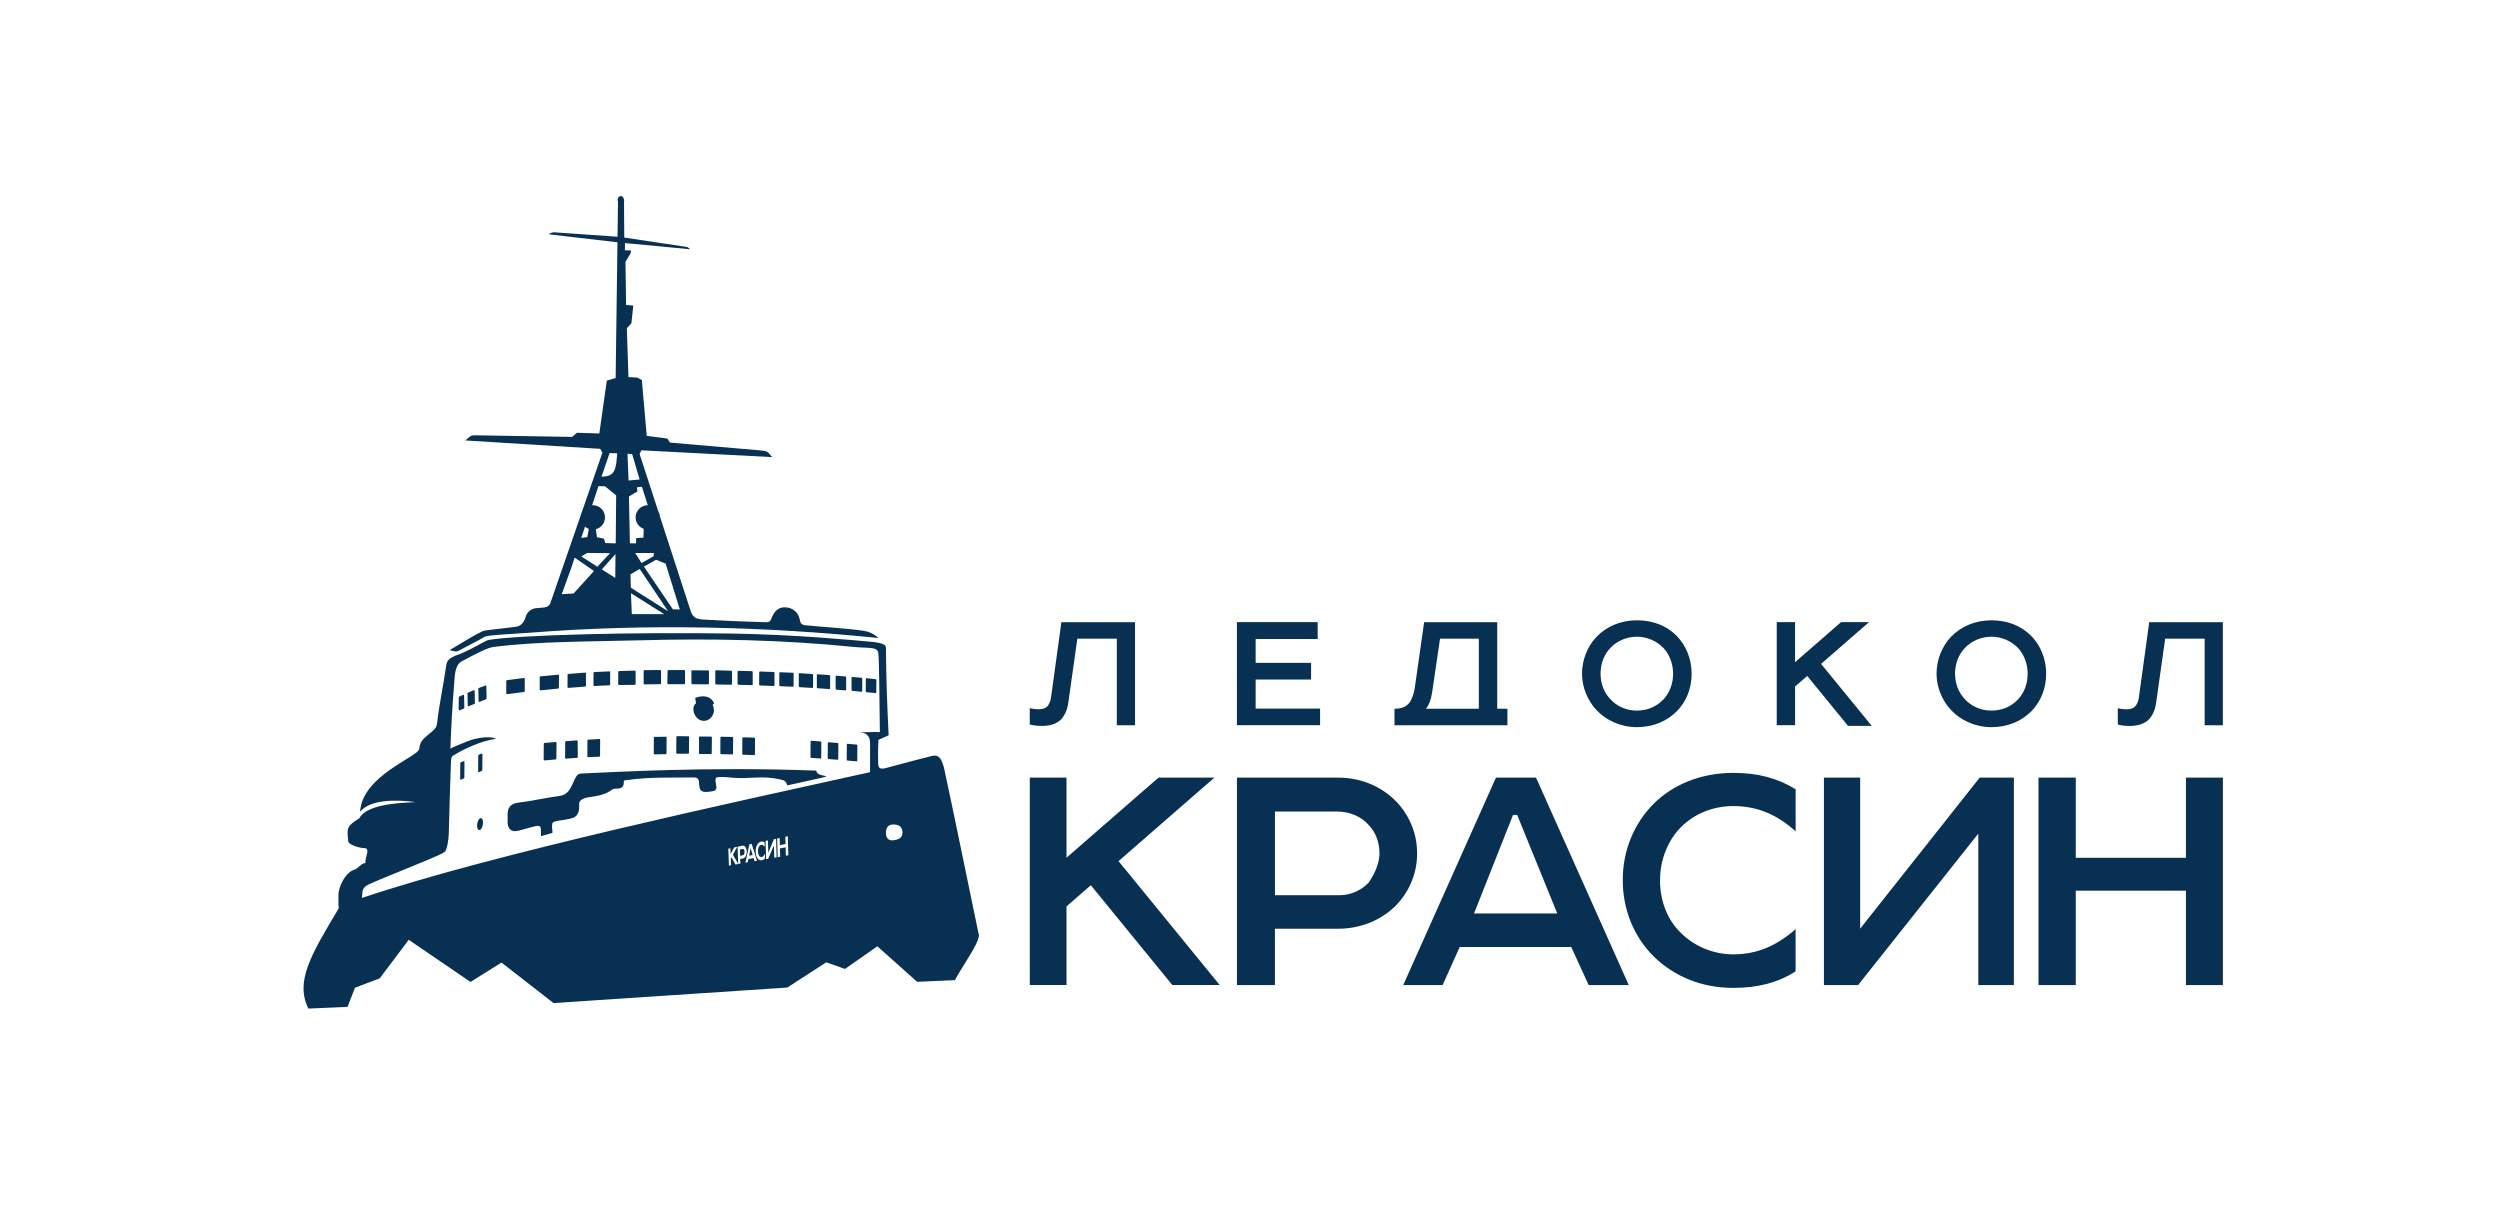 <svg xmlns="http://www.w3.org/2000/svg" viewBox="0 0 580 280">
  <defs>
    <style>
      .cls-1 {
        fill: #073052;
        fill-rule: evenodd;
      }
    </style>
  </defs>
  <path id="krasin" class="cls-1" d="M416.45,144.34v9.29l10.67-9.29h6.49l-11.12,9.68,11.75,14.38h-5.5l-9.46-11.58-2.82,2.45v8.97h-4.26v-23.91h4.26Zm-170.21,0l-2.41,17.54c-.12,.79-.4,1.51-.88,2.03-.44,.44-1.17,.64-1.89,.64-.62,0-1.21-.04-2.16-.26v3.78c.97,.27,1.79,.35,2.88,.35,1.77,0,3.21-.48,4.22-1.35,.92-.88,1.61-2.28,1.85-4.07l2.09-14.83h9.16v20.09h4.22v-23.91h-17.08Zm40.73,23.91h19.29v-3.86h-14.95v-6.74h12.86v-3.87h-12.86v-5.54h14.39v-3.9h-18.73v23.91h0Zm56.12-3.82v-16.26h-9l-1.81,12.28c-.24,1.59-.56,2.79-1.45,3.98h12.26Zm4.26,0h2.37v3.83h-4.14s-18.04,0-18.04,0h0s-4.02,0-4.02,0v-3.83c1.93,0,2.82-.63,3.42-1.35,.64-.83,1.08-2.11,1.29-3.51l2.17-15.22h16.96v20.08h0Zm38.56-2.15c1.37-1.48,2.25-3.55,2.25-5.98s-.93-4.59-2.29-6.02c-1.57-1.6-3.78-2.56-6.11-2.56s-4.62,.96-6.14,2.59c-1.41,1.47-2.29,3.55-2.29,5.98s.88,4.46,2.29,5.94c1.49,1.63,3.69,2.63,6.14,2.63s4.62-.95,6.15-2.59h0Zm2.97-14.87c2.29,2.31,3.58,5.46,3.58,8.89s-1.24,6.46-3.42,8.69c-2.29,2.31-5.47,3.71-9.28,3.71s-7.19-1.63-9.4-3.99c-2.01-2.15-3.33-5.22-3.33-8.41s1.24-6.34,3.38-8.57c2.25-2.35,5.55-3.82,9.36-3.82s6.91,1.31,9.12,3.51h0Zm79.29,14.87c1.37-1.48,2.25-3.55,2.25-5.98s-.93-4.59-2.29-6.02c-1.57-1.6-3.78-2.56-6.11-2.56s-4.62,.96-6.15,2.59c-1.41,1.47-2.3,3.55-2.3,5.98s.89,4.46,2.3,5.94c1.48,1.63,3.7,2.63,6.15,2.63s4.63-.95,6.15-2.59h0Zm2.97-14.87c2.29,2.31,3.57,5.46,3.57,8.89,0,3.43-1.25,6.46-3.41,8.69-2.29,2.31-5.47,3.71-9.28,3.71s-7.19-1.63-9.4-3.99c-2.01-2.15-3.34-5.22-3.34-8.41s1.24-6.34,3.37-8.57c2.25-2.35,5.55-3.82,9.36-3.82s6.91,1.31,9.12,3.51h0Zm27.48-3.06l-2.41,17.54c-.12,.79-.4,1.51-.89,2.03-.44,.44-1.16,.64-1.88,.64-.62,0-1.19-.04-2.11-.25v3.78c.95,.26,1.76,.33,2.83,.33,1.77,0,3.21-.48,4.22-1.35,.92-.88,1.61-2.28,1.85-4.07l2.09-14.83h9.16v20.09h4.22v-23.91h-17.08Zm-181.01,60.29c1.29-1.85,2.43-4.41,2.43-6.58,0-2.57-.81-4.89-2.43-6.57-1.7-2.01-4.37-3.21-7.43-3.21h-14.39v19.41h15.04c2.67,0,5.26-1.29,6.79-3.04h0Zm7.12-17.81c2.51,3.05,4.04,6.74,4.04,11.23,0,4.89-2.11,9.31-5.26,12.35-3.4,3.21-8,5.05-13.02,5.05h-14.71v13.07h-8.81v-48.12h23.52c5.66,0,10.84,2.41,14.23,6.42h0Zm17.24,25.1h19.32l-9.3-22.86h-.97l-9.05,22.86h0Zm14.39-31.52l21.51,48.12h-9.3l-4.04-8.82h-25.88l-3.96,8.82h-9.14l21.51-48.12h9.3Zm28.77,23.76c0-4.89,1.94-9.38,4.93-12.35,3.07-3.04,7.36-4.81,12.05-4.81,5.66,0,10.19,2.01,14.48,5.85v-9.75c-4.19-2.57-8.73-3.8-14.48-3.8-7.52,0-13.99,2.73-18.44,7.14-4.53,4.57-7.19,10.74-7.19,17.72s2.66,13.32,7.35,17.89c4.6,4.41,10.83,7.13,18.27,7.13,5.74,0,10.29-1.19,14.48-3.82v-9.81c-4.29,3.77-8.81,5.85-14.48,5.85-4.69,0-9.13-1.92-12.29-5.13-2.83-2.81-4.69-6.98-4.69-12.11h0Zm46.43-23.76h-8.41v48.12h7.93l27.89-35.13v35.13h8.25v-48.12h-7.93l-27.73,35.04v-35.04h0Zm75.58,0v18.6h-25.56v-18.6h-8.65v48.12h8.65v-21.89h25.56v21.89h8.57v-48.12h-8.57Zm-224.16,48.12l-23.48-28.75,22.24-19.37h-12.97l-21.34,18.58v-18.58h-8.52v48.11h8.52v-18.23l5.64-4.92,18.91,23.15h11Zm-75.58-33.61h0c1.15-.14,2.08-.59,1.97-1.97-.09-1.12-.81-1.62-1.94-1.67-1.46-.08-1.91,.85-1.89,2.02,.01,1.05,.53,1.84,1.86,1.63h0Zm-81.87-.93l2.63-.76c.07-.92-.25-.98-.01-2.22,.1-.5,1.8-.67,2.22-.72,2.46-.47,4.19-.32,3.99-3.79-.06-.99,1.46-1.41,1.89-1.48,2.02-.34,3.96-.47,5.75-1.83,.82-.62,2.78,.47,2.72-1.81-.02-.47,.69-.39,1.12-.45,4.81-.68,9.65-.49,14.49-.56,1.11-.02,1.66-.05,1.84,1.01,.02,.15,0,1.32,.31,1.82,.3,.46,.89,.65,2.11,.47,.61-.09,1.65-.08,1.62-.97-.01-.61-.52-2.2,.08-2.34,.86-.21,2.16-.08,3.52,.06,3.65,.37,7.21-.54,10.89,.36,.88,.22,1.47,.09,1.88,1.23,.03,.08,.06,.14,.09,.2,15.01-3.36,6.73-1.16,6.73-3.43-25.81-.95-46.86,.36-54.64,.68-2.03,.08-1.48,4.76-4.98,5.21-3.49,.45-6.25,1.17-9.43,1.53-2.05,.23-2.58,1.35-2.58,2.65v1.98c.02,1.11,.53,2.38,2.57,1.88l3.03-.82c1.08-.27,2.11-.67,2.1,.45,0,.84,.05,.83,.05,1.68h0Zm-13.82-4.14h0c-.34-.18-.76,.26-.94,1-.19,.74-.06,1.5,.27,1.69,.33,.19,.76-.26,.94-1.01,.18-.74,.06-1.5-.26-1.68h0Zm23.15-60.76l1.38-.81,5.29,.06-2.94,3.14-3.73-2.39h0Zm4.77,3.01l3.16-3.57-.05,5.54-3.11-1.96h0Zm6.65,1.13l2.14-1.22,6.58,9.8-8.65-5.46-.07-3.12h0Zm3.12-1.78l2.81-1.59,2.22,.9,3.29,10.63-1.61-.03-6.71-9.9h0Zm-3.02,6.17l7.7,4.86h-7.5s-.2-4.86-.2-4.86h0Zm.98-9.33h4.33s-.04,.73-.04,.73l-2.81,1.6-1.48-2.33h0Zm-4.39-20.69l.22-2.43-1.76-.06-1.88,5.46c3.2,.1,3.15-2.1,3.42-2.97h0Zm-10.62,24.7l.97-2.93,4.48,3.11-4.73,5.21-2.75,.16,2.02-5.55h0Zm13.23-27.02l.25,6.2,2.57-.24-1.74-5.9-1.09-.06h0Zm-8.97,17.42l-.37,1.92-1.38,.16,.86-2.59c.26,.22,.56,.39,.9,.51h0Zm.92-5.49h0c-.05,0-.11,0-.16,0,.47-1.4,1.26-3.77,1.47-4.43l1.53,.04,2.58,2.11-.1,11.13-2.44-.07-.27-1.01-1.65-.35-.25-1.86c1.22-.31,2.12-1.42,2.12-2.74,0-1.56-1.26-2.82-2.81-2.82h0Zm15.17,1.37l-4.31-13.25,.41-.86,30.34,1.58-.72-.85c-.26-.27-.44-.61-2.14-.72l-20.83-1.8-.64-.94-4.77-.62-1.13-12.96-1.12-.57-1.99-.09-.37-11.35,1.06-1.16,.43-4.1-1.67-.14-.14-10.02,1.24-2.05,.03-.57-1.41-.06,.03-1.68,.07,.03,14.92,1.41c.24,.03-.38-.45-.65-.52l-14.33-2.15-.18-.02-.06-8.43c.16-.12-.04-.21-.04-.51s-.31-.7-.71-.7-.7,.39-.7,.7-.1,.36,.06,.49l-.12,8.26-.17-.02-14.56-1.02c-.31-.04-1.46,.4-1.03,.49l15.51,1.8,.24,.03-.42,31.49-2.05,.6-1.74,12.27-5.2-.17-1.09,.96-21.92-.36c-1.1-.06-1.54,.06-1.86,.33l-1.03,.85,31.32,1.95,.49,.92-4.74,13.69c-.12,.24-.21,.49-.26,.76l-7.06,20.4c-.18,.57-.76,.99-1.57,1.04l-1.9,.17c-1.38,.25-2.05,1.16-2.35,2.24-.12,.41-.33,.88-.82,1.4-.71,.75-1.62,.67-2.8,.83-2.98,.41-5.67,.56-6.37,.89-1.85,.88-3.86,2.16-7.55,4.35,.92,.25,1.54,.43,1.94,.22,2.55-1.37,5.08-2.63,6.19-3.33,.66-.41,7.78-.71,10.87-.95,26.77-2.1,53.72-1.44,80.46,1.25-.98-.95-2.24-1.5-3.44-1.67-4.33-.62-8.57-.79-13.05-1.24-.81,0-1.53-.17-1.69-1.06-.26-1.73-1.39-2.95-3.2-3.13-1.96-.2-2.91,1.15-3.47,2.65-.36,.92-.88,.8-1.73,.78-6.08-.19-8.34-.28-13.94-.6-1.59-.09-2.53-.38-3.04-2.01l-7.14-21.95c-.04-.44-.18-.85-.39-1.21h0Zm-2.42-1.37h0c-1.55,0-2.82,1.26-2.82,2.82,0,1.23,.78,2.27,1.88,2.66l-.06,2.04-1.68,.1-.04,1.23-1.42-.02-.23-10.85,1.99-1.2-.15-.93,1.17-.14,1.37,4.29h-.01Zm-32.64,40.6h0c-.1,.02-.19,.1-.19,.21v2.85c0,.11,.09,.19,.2,.18l3.9-.51c.1,0,.19-.09,.19-.21v-2.86c0-.11-.09-.19-.19-.18l-3.9,.51h0Zm7.76-.9h0c-.11,.01-.19,.1-.19,.2v2.86c0,.11,.09,.2,.19,.19l4.07-.4c.1-.01,.19-.1,.19-.2l.03-2.86c0-.1-.09-.19-.19-.18l-4.09,.4h0Zm6.46-.57h0c-.11,.02-.19,.09-.19,.2v2.87c0,.11,.09,.19,.19,.18l3.89-.3c.1,0,.19-.09,.19-.2v-2.85c.01-.11-.07-.2-.18-.19l-3.9,.3h0Zm6.02-.42h0c-.1,0-.19,.09-.19,.19v2.86c0,.11,.09,.2,.19,.18l3.49-.16c.1,0,.19-.09,.19-.19v-2.85c.01-.11-.07-.2-.18-.19l-3.5,.16h0Zm5.75-.24h0c-.1,0-.19,.09-.19,.2l-.02,2.85c0,.11,.08,.19,.19,.19l3.67-.04c.1,0,.19-.09,.19-.2v-2.91c-.02-.11-.1-.19-.21-.19l-3.63,.1h0Zm5.89-.2h0c-.1,0-.19,.09-.19,.19v2.92c0,.1,.09,.19,.2,.19l3.64-.05c.1,0,.19-.09,.19-.2v-2.89c0-.11-.08-.19-.19-.19l-3.65,.02h0Zm5.55-.02h0c-.1,0-.19,.09-.19,.19l-.06,2.9c0,.1,.08,.18,.2,.18h3.72c.11,0,.19-.09,.19-.2v-2.88c0-.11-.08-.19-.18-.19h-3.67Zm5.52,.03c-.1,0-.19,.09-.19,.2l.02,2.86c0,.1,.09,.19,.2,.19l3.66,.03c.1,0,.19-.09,.19-.19l.02-2.85c0-.11-.09-.19-.2-.19l-3.69-.03h0Zm5.55,0h0c-.1,0-.19,.09-.19,.2v2.91c0,.1,.1,.19,.2,.2l3.48,.06c.11,0,.19-.09,.19-.2v-2.86c0-.1-.08-.19-.19-.19l-3.49-.11h0Zm5.17,.15h0c-.11,0-.19,.08-.19,.18v2.85c0,.11,.09,.2,.19,.2l3.13,.08c.11,0,.19-.08,.19-.19v-2.85c.01-.11-.08-.2-.18-.2l-3.14-.08h0Zm5.03,.14h0c-.1,0-.2,.08-.2,.19l-.02,2.86c0,.1,.09,.19,.19,.2l3.17,.12c.11,0,.2-.08,.2-.19v-2.86c0-.1-.09-.19-.2-.2l-3.14-.11h0Zm4.65,.17h0c-.1,0-.19,.09-.19,.19v2.86c0,.11,.08,.19,.19,.2l2.94,.12c.1,0,.19-.08,.19-.18v-2.86c0-.11-.08-.2-.19-.2l-2.94-.12h0Zm4.52,.22h0c-.1,0-.19,.06-.19,.17v2.86c0,.1,.08,.21,.19,.22l2.94,.18c.1,.01,.19-.06,.19-.16v-2.86c0-.1-.09-.21-.19-.21l-2.94-.19h0Zm4.18,.27h0c-.1,0-.18,.06-.18,.16v2.86c0,.1,.08,.21,.18,.21l2.71,.19c.1,0,.19-.05,.19-.16v-2.86c0-.1-.08-.21-.19-.22l-2.71-.19h0Zm4.33,.31h0c-.08-.01-.15,.04-.15,.12v2.94c0,.09,.07,.18,.15,.19l2.14,.17c.08,.01,.15-.04,.15-.12v-2.93c0-.08-.07-.18-.15-.18l-2.14-.18h0Zm3.69,.3h0c-.08,0-.15,.05-.15,.13v2.93c0,.08,.07,.16,.15,.17l2.18,.2c.08,0,.15-.05,.15-.13v-2.94c0-.09-.07-.16-.15-.17l-2.18-.19h0Zm3.31,.29h0c-.08,0-.15,.05-.15,.14l-.02,2.94c0,.08,.07,.16,.15,.17l2.14,.2c.08,.01,.15-.04,.15-.13l.04-2.91c0-.08-.06-.16-.15-.17l-2.16-.24h0Zm-89.86,2.25h0c-.1,.04-.2,.1-.19,.21l.07,2.86c0,.11,.09,.21,.19,.18l1.47-.59c.09-.04,.19-.11,.19-.21l-.06-2.83c0-.11-.09-.22-.19-.18l-1.48,.56h0Zm-2.51,1.07h0c-.1,.04-.19,.1-.19,.22l.06,2.79c0,.11,.1,.21,.19,.18l1.27-.5c.1-.03,.2-.1,.2-.2l-.06-2.84c0-.11-.09-.22-.19-.18l-1.28,.53h0Zm-2.02,.9h0c-.1,.04-.19,.1-.19,.21l-.03,2.85c0,.11,.1,.21,.19,.18l.94-.39c.1-.04,.2-.11,.19-.21l-.06-2.83c0-.1-.1-.22-.19-.18l-.85,.39h0Zm95.22,10.93h0c0-1.02-.14-2.47-2.63-2.67,2.04,.15,3.35-.08,4.91,.02-.12-7.54-.15-17.04-.36-18.37-.24-1.49-2.2-1.03-5.78-1.39-16.46-1.65-32.96-1.99-49.47-1.53-10.21,.28-24.01,.21-34.14,1.56-1.23,.16-3.82,1.47-7.35,3.36-1.53,.9-1.53,3.54-1.65,4.96-.39,4.81-.74,10.4-.88,15.23,1.16-.59,1.26-.57,3.88-1.65,2.62-1.09,5.87-1.2,6.66-.61-3.43,.5-7.07,2.22-9.25,3.51-.81,.48-1.12,.45-1.17,1.83-.18,4.93-.38,11.92-.51,16.87-.03,.91-.34,3.77-1.07,4.12-1.59,1.12-16.72,6.82-18.09,7.79-1.12,.8-.83,1.79-.98,2.8,30.39-10.21,86.25-22.18,117.88-29.18,0-1,.02-4,.01-6.65h0Zm-39.68,2.24h0c0,.11,.08,.19,.18,.19l2.6,.02c.09,0,.17-.09,.17-.19l.04-3.66c0-.11-.08-.2-.18-.2l-2.63-.02c-.1,0-.18,.09-.18,.2v3.66h0Zm-5.28-.05h0c0,.1,.08,.19,.18,.19l2.6-.02c.1,0,.17-.08,.17-.19l.03-3.66c0-.1-.08-.19-.18-.19l-2.59-.02c-.1,0-.18,.09-.18,.19l-.03,3.69h0Zm-5.22,.14h0c0,.11,.08,.2,.18,.19l2.6-.04c.1,0,.17-.09,.18-.19l.02-3.67c0-.11-.08-.2-.18-.19l-2.6,.04c-.09,0-.17,.09-.17,.2l-.03,3.67h0Zm15.45-.04h0c0,.1,.08,.19,.18,.19l2.59,.05c.1,0,.17-.09,.17-.2l.03-3.66c0-.1-.08-.19-.18-.19l-2.6-.05c-.1,0-.17,.08-.17,.19l-.02,3.67h0Zm5.08,.11h0c0,.11,.08,.19,.18,.2l2.6,.09c.1,0,.17-.09,.17-.2l.02-3.66c0-.1-.08-.19-.17-.19l-2.6-.08c-.09,0-.17,.09-.17,.19l-.03,3.66h0Zm-35.94,.57h0c0,.11,.08,.19,.18,.19l2.6-.1c.09,0,.17-.08,.17-.19l.03-3.72c0-.1-.08-.2-.18-.19l-2.59,.15c-.1,0-.18,.09-.18,.19l-.02,3.67h0Zm-5.17,.36h0c0,.1,.08,.2,.18,.19l2.6-.19c.1,0,.18-.09,.18-.19l-.03-3.66c0-.1-.08-.2-.18-.2l-2.54,.18c-.1,.01-.17,.08-.17,.19l-.03,3.68h0Zm-4.96,.41h0c0,.11,.08,.2,.18,.19l2.6-.23c.1-.01,.17-.09,.17-.2l.03-3.66c0-.1-.08-.2-.18-.19l-2.6,.22c-.09,0-.17,.09-.17,.2l-.03,3.66h0Zm65.91-.32h0c0,.11,.06,.19,.14,.19l2.16,.16c.08,0,.14-.09,.14-.2l.02-3.5c0-.1-.07-.18-.15-.19l-2.15-.17c-.08,0-.15,.09-.15,.19l-.02,3.5h0Zm4.4,.35h0c0,.1,.07,.18,.15,.19l2.16,.18c.08,0,.14-.09,.14-.2l.02-3.49c0-.1-.07-.18-.15-.2l-2.15-.18c-.08-.01-.15,.08-.15,.19l-.02,3.5h0Zm-8.4-.63h0c0,.1,.06,.19,.15,.19l2.19,.16c.08,0,.15-.09,.15-.2l.02-3.56c0-.1-.07-.19-.15-.2l-2.19-.17c-.08,0-.14,.09-.15,.2l-.02,3.56h0Zm-77.12,3.31h0c0,.11,.09,.23,.18,.2l.62-.27c.09-.03,.18-.09,.18-.19l.03-3.66c0-.11-.09-.23-.18-.19l-.62,.25c-.09,.03-.17,.08-.17,.19l-.03,3.67h0Zm-4.17,1.75h0c0,.11,.09,.23,.18,.2l.62-.26c.09-.04,.17-.09,.18-.19l.03-3.66c0-.11-.09-.23-.17-.2l-.62,.25c-.1,.04-.18,.09-.18,.19l-.03,3.67h0Zm54.54-18.79h0c2.55-.92,3.84,.08,4.37,1.21,.07,.14-.39,.35-.3,.48,.16,.25,.28,.81,.27,1.34-.07,1.08-.95,2.28-2.29,2.31-1.35,.03-2.27-1.14-2.45-2.39-.18-1.26,.59-1.67,.59-1.67l-.19-1.27h0Zm9.32,37.42l-.57-1.02,.46-.85,.49-.89,.05-.1-.11,.02-.59,.12h-.02s0,.02,0,.02l-.46,.85-.36,.67-.02-.54-.03-.74v-.06h-.06s-.38,.09-.38,.09h-.04v.05l.07,1.91,.07,1.9v.06h.06s.38-.08,.38-.08h.04v-.05l-.03-.72-.02-.71,.19-.34,.41,.76,.47,.85,.02,.04h.04s.51-.1,.51-.1h.07s-.03-.08-.03-.08l-.58-1.06h0Zm11.61-4.29l.02,.78-1.31,.26-.02-.76-.02-.82v-.07h-.07s-.47,.11-.47,.11h-.04v.05l.06,2.11,.06,2.11v.06l.06-.02,.47-.08h.04v-.05l-.03-.96-.02-.92,1.31-.25,.03,.91,.02,.97v.06s.06-.01,.06-.01l.48-.08h.05s0-.06,0-.06l-.06-2.14-.06-2.16v-.06s-.06,.01-.06,.01l-.48,.1h-.04s0,.05,0,.05l.02,.83h0Zm-4.57,.07h-.04s0,.05,0,.05l.07,2.06,.06,2.05v.06h.06s.41-.08,.41-.08h.03v-.03s.7-1.64,.7-1.64h0l.61-1.45,.04,1.29,.04,1.52v.06s.06-.01,.06-.01l.45-.07h.04v-.06l-.06-2.1-.06-2.1v-.07l-.06,.02-.43,.09h-.03s-.01,.03-.01,.03l-.69,1.68-.59,1.42-.04-1.27-.05-1.51v-.06h-.06s-.44,.1-.44,.1h0Zm-1.77,1.9h0c.03-.19,.09-.36,.16-.49,.06-.14,.15-.26,.25-.34h0c.09-.08,.2-.14,.31-.16h0c.13-.02,.25,0,.37,.04h0c.12,.05,.23,.15,.34,.29l.1,.12v-.16s-.03-.83-.03-.83v-.02l-.02-.02c-.12-.09-.24-.15-.37-.18-.13-.03-.27-.03-.42,0-.2,.04-.38,.14-.53,.27h0c-.17,.14-.31,.33-.42,.55-.06,.11-.11,.24-.15,.36-.04,.11-.07,.24-.1,.38h0c-.03,.13-.05,.27-.06,.42,0,.14-.02,.29,0,.43,0,.15,.02,.29,.04,.42,.02,.14,.05,.28,.09,.41h0c.04,.12,.08,.24,.13,.34h0c.06,.11,.12,.21,.17,.3,.13,.17,.29,.31,.46,.39,.16,.08,.34,.1,.54,.07,.15-.03,.28-.08,.41-.15,.12-.08,.24-.19,.35-.32h.01s0-.03,0-.03l-.02-.84v-.18s-.1,.15-.1,.15c-.1,.18-.21,.32-.32,.43-.12,.1-.24,.16-.37,.18-.11,.02-.21,0-.31-.05-.1-.05-.19-.14-.28-.25-.07-.1-.14-.24-.18-.41-.04-.15-.07-.34-.08-.54h0c0-.19,.01-.39,.05-.57h0Zm-1.51,.52l.25,.85-.81,.15,.17-.92,.16-.88,.23,.79h0Zm-.98,.49l-.45,2.06v.08s.06-.01,.06-.01l.44-.08h.04s0-.04,0-.04l.16-.72,1.19-.21,.21,.65,.02,.05h.04s.46-.09,.46-.09h.06s-.02-.07-.02-.07l-.6-1.91-.6-1.9-.02-.05h-.05s-.45,.11-.45,.11h-.03s0,.04,0,.04l-.45,2.1h0Zm-1.68,.55l-.02-.73-.02-.75,.63-.12h0c.06,0,.11,0,.17,.02,.05,.03,.1,.08,.14,.14h0c.04,.06,.07,.13,.09,.2,.02,.09,.04,.18,.04,.28h0c0,.08,0,.17-.02,.26-.02,.1-.04,.2-.07,.28h0c-.03,.07-.08,.14-.13,.19-.04,.04-.1,.08-.14,.09l-.65,.12h0Zm1.47-1.54h0c-.04-.15-.1-.28-.16-.4h0c-.1-.16-.21-.27-.34-.35-.13-.07-.27-.1-.42-.07l-1.1,.23h-.04s0,.05,0,.05l.07,1.95,.07,1.94v.06h.06s.41-.08,.41-.08h.04s0-.06,0-.06l-.02-.53-.02-.49,.65-.11c.12-.02,.25-.09,.36-.18,.11-.09,.2-.22,.28-.37,.08-.15,.14-.32,.18-.51,.04-.18,.06-.37,.05-.57,0-.19-.03-.37-.07-.51h0Zm-92.55,36.59l1.72-4.46,5.74-2.17,6.74-8.95,14.33,9.78,7.19-4.5,12.07,9.4,54.24-3.6,9.04-5.86,4.34,1.54,7.51-5.25,9.23,8.24,8.76-.39c1.92-3.62,6.32-9.49,5.47-10.87-2.72-12.99-5.58-27.22-8.01-38.43-.63-2.22-1.2-3.19-3.13-2.63-1.26,.3-7.15,1.86-10.33,2.72-1.35,.36-1.77,.05-1.8-1.04-.04-1.7-.05-3.79,.07-5.49,1.27-.67,2.57-.98,2.35-1.22-.35-6.96-.56-13.11-.62-20.17,.01-.88-1.37-1.09-2.83-1.31-5.41-.49-18.21-1.72-32.62-1.96-22.71-.38-49.54,.31-56.71,1.47-.85,.14-4.84,2.76-7.72,3.65-1.14,.57-2,.86-2.16,2.44-.7,4.94-1.56,8.54-2.12,13.42-.07,.62-.42,1.07-.88,1.5-1.98,1.82-3.02,2.09-3.24,4.29-.18,1.8-13.22,6.13-13.72,14.58,2.21-2.8,8.11-2.92,12.89-2.25-1.51,.13-11.23,.11-13.03,3.72-2.99,1.91-2.95,2.21-2.59,5.41,.1,.83,2.92,1.58,3.6,1.53,1.78,0,.12,2.22,.41,3.43-1.3,.29-1.56,1.19-2.52,1.57-2.21,.54-3.92,4.3-3.78,6.08,.07,1.45-.08,1.31,.07,2.9-6.52,10.91-10.14,16.97-7.04,23.26l9.07-.4h0Z"/>
</svg>